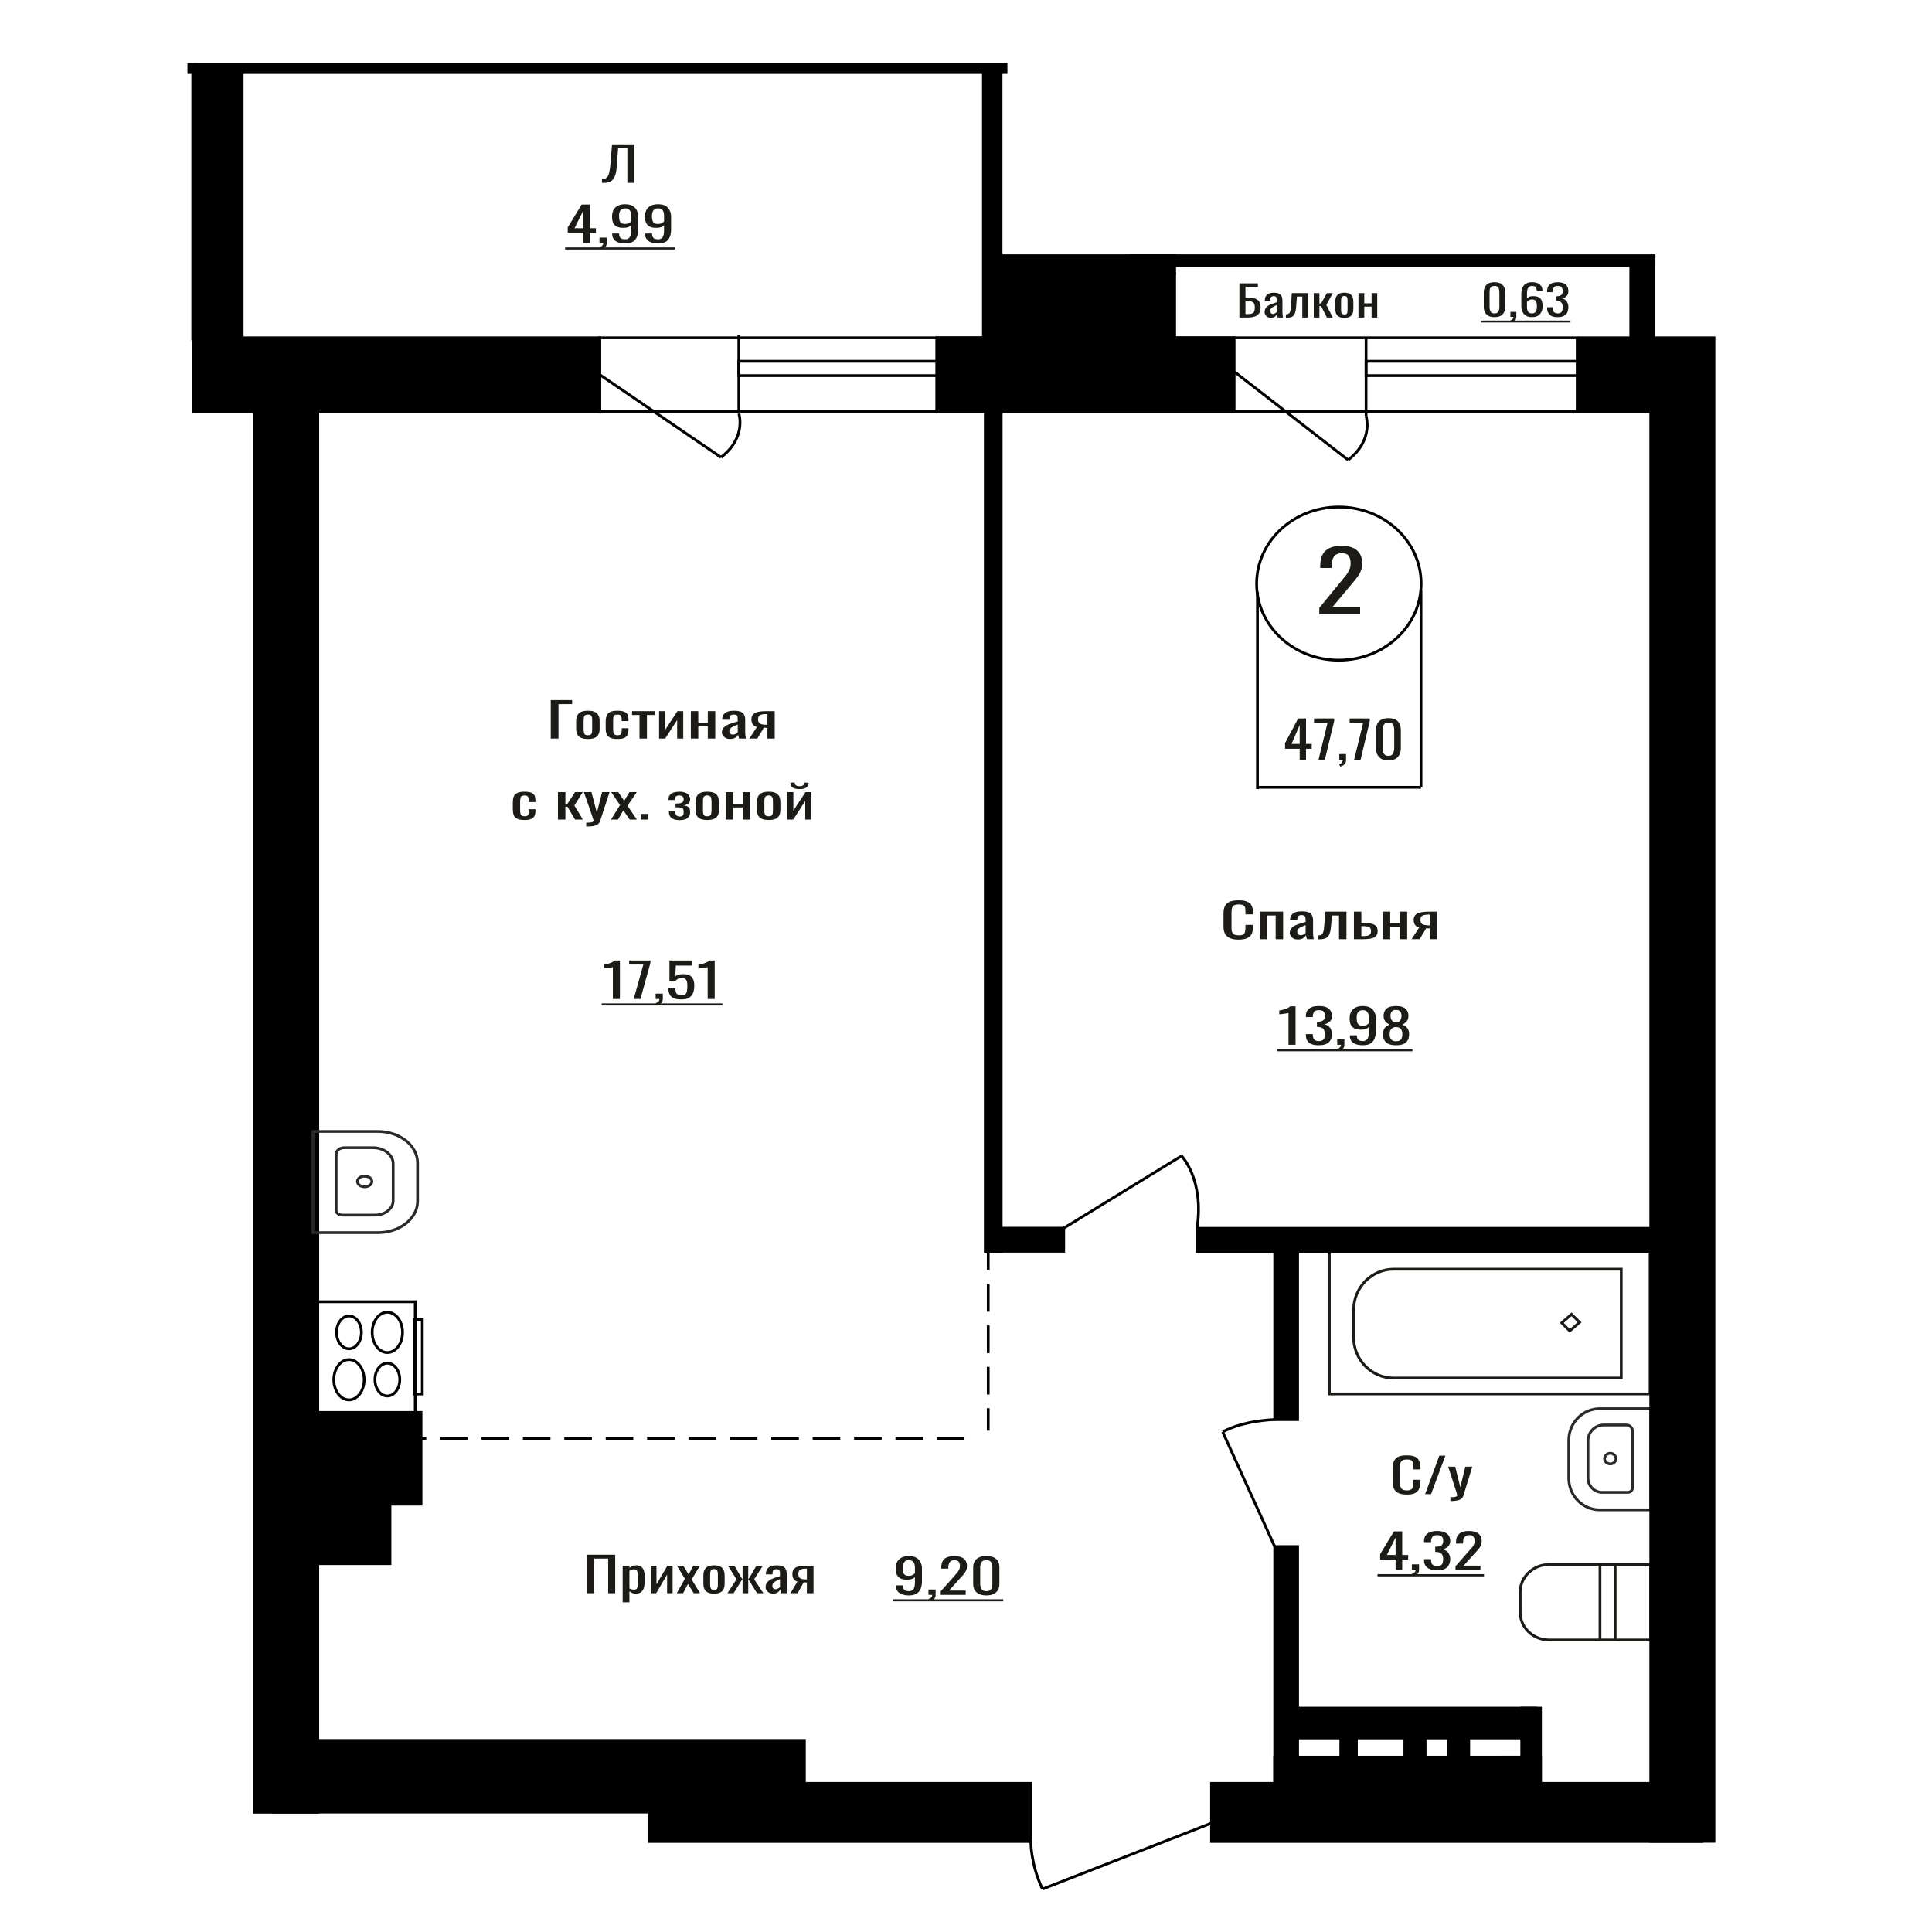 <?xml version="1.0" encoding="UTF-8"?>
<!DOCTYPE svg PUBLIC "-//W3C//DTD SVG 1.1//EN" "http://www.w3.org/Graphics/SVG/1.1/DTD/svg11.dtd">
<!-- Creator: CorelDRAW X7 -->
<svg xmlns="http://www.w3.org/2000/svg" xml:space="preserve" width="140mm" height="140mm" version="1.1" style="shape-rendering:geometricPrecision; text-rendering:geometricPrecision; image-rendering:optimizeQuality; fill-rule:evenodd; clip-rule:evenodd"
viewBox="0 0 14000 14000"
 xmlns:xlink="http://www.w3.org/1999/xlink">
 <defs>
  <style type="text/css">
   <![CDATA[
    .str0 {stroke:black;stroke-width:20}
    .str1 {stroke:#1C1B17;stroke-width:20}
    .str2 {stroke:#2B2A29;stroke-width:20}
    .str3 {stroke:black;stroke-width:20;stroke-dasharray:200 100}
    .fil0 {fill:none}
    .fil4 {fill:black}
    .fil5 {fill:black}
    .fil1 {fill:black}
    .fil3 {fill:#1C1B17}
    .fil2 {fill:#1C1B17;fill-rule:nonzero}
   ]]>
  </style>
 </defs>
 <g id="Слой_x0020_1">
  <rect class="fil0 str0" x="5354" y="2618" width="2625" height="104"/>
  <rect class="fil1 str0" x="1845" y="2959" width="458" height="10173"/>
  <path class="fil0 str1" d="M11388 9524l-71 62 58 58 71 -62 -58 -58zm-1579 -32l0 200c0,162 130,294 290,294l1649 0 0 -789 -1649 0c-160,0 -290,133 -290,295zm-176 -424l0 1033 2324 0 0 -1033 -2324 0z"/>
  <path class="fil0 str1" d="M11962 11337l-736 0c-115,0 -210,89 -210,198l0 150c0,110 95,199 210,199l736 0 0 -547zm-258 0l-110 0 0 547 110 0 0 -547z"/>
  <path class="fil0 str2" d="M11368 10436l0 277c0,125 101,228 224,228l370 0 0 -733 -370 0c-123,0 -224,102 -224,228zm139 5l0 269c0,57 46,104 102,104l187 0c19,0 34,-16 34,-35l0 -407c0,-25 -20,-46 -45,-46l-164 0c-63,0 -114,52 -114,115zm203 129c0,21 -19,38 -41,38 -23,0 -42,-17 -42,-38 0,-21 19,-39 42,-39 22,0 41,18 41,39z"/>
  <path class="fil2" d="M10195 10830c-28,0 -49,-4 -64,-12 -15,-8 -25,-19 -31,-33 -6,-15 -9,-30 -9,-47l0 -99c0,-19 3,-35 9,-49 6,-14 16,-25 31,-33 15,-8 36,-11 64,-11 24,0 43,3 57,9 14,7 24,16 30,28 6,12 9,26 9,43l0 22 -50 0 0 -20c0,-10 -1,-19 -3,-27 -1,-8 -5,-14 -11,-19 -6,-4 -17,-6 -32,-6 -15,0 -26,2 -33,7 -7,5 -12,11 -14,20 -2,9 -3,19 -3,30l0 111c0,14 2,25 5,33 3,8 8,14 16,18 7,3 17,5 29,5 15,0 25,-3 31,-7 7,-5 11,-12 12,-20 2,-8 3,-18 3,-29l0 -21 50 0 0 21c0,17 -2,32 -8,45 -6,13 -16,23 -30,31 -13,7 -33,10 -58,10z"/>
  <polygon id="1" class="fil2" points="10327,10827 10430,10548 10474,10548 10370,10827 "/>
  <path id="2" class="fil2" d="M10510 10877l0 -28c12,0 22,0 29,-1 7,-1 13,-3 16,-5 3,-2 4,-5 4,-9 0,-2 -1,-6 -3,-14 -2,-7 -4,-14 -7,-22l-55 -170 51 0 37 149 36 -149 51 0 -65 210c-3,10 -8,18 -16,23 -8,6 -17,10 -29,12 -12,3 -26,4 -43,4l-6 0z"/>
  <path class="fil2" d="M9337 7571l0 -231c-1,1 -4,1 -11,2 -7,2 -15,3 -23,4 -9,1 -16,2 -23,3 -7,1 -10,1 -10,1l0 -28c5,-1 11,-2 18,-3 8,-2 15,-4 22,-6 8,-3 15,-5 22,-9 6,-3 12,-7 17,-12l39 0 0 279 -51 0z"/>
  <path id="1" class="fil2" d="M9557 7574c-21,0 -39,-2 -53,-8 -14,-6 -24,-14 -31,-25 -7,-11 -10,-24 -10,-38l0 -10 50 0c0,1 0,2 0,3 0,1 0,2 0,4 0,8 2,15 4,22 2,7 7,12 13,16 6,4 15,6 27,6 12,0 21,-2 28,-7 6,-4 10,-10 13,-18 2,-8 3,-17 3,-27 0,-14 -4,-26 -11,-36 -8,-9 -21,-14 -40,-15 0,0 -2,0 -3,0 -2,0 -3,0 -4,0l0 -37c1,0 2,0 4,0 1,0 2,0 3,0 18,-1 31,-4 39,-11 8,-6 12,-17 12,-32 0,-12 -3,-22 -9,-30 -6,-8 -17,-11 -35,-11 -17,0 -29,4 -35,12 -5,9 -8,19 -9,32 0,1 0,2 0,3 0,1 0,2 0,3l-50 0 0 -9c0,-15 3,-28 10,-38 7,-11 18,-19 32,-25 14,-6 31,-8 52,-8 21,0 39,2 53,8 14,6 24,14 31,25 7,11 11,23 11,38 0,17 -5,31 -15,41 -10,10 -24,17 -40,20 11,3 21,7 29,13 8,7 15,15 19,24 4,10 7,21 7,33 0,17 -3,31 -10,44 -6,12 -16,21 -30,28 -14,7 -33,10 -55,10z"/>
  <path id="2" class="fil2" d="M9697 7617l-8 -16c9,-2 16,-6 20,-11 5,-5 8,-12 8,-19l-27 0 0 -39 52 0 0 39c0,12 -4,22 -11,29 -7,7 -18,13 -34,17z"/>
  <path id="3" class="fil2" d="M9875 7574c-19,0 -36,-2 -51,-8 -14,-5 -24,-13 -32,-23 -7,-11 -11,-23 -11,-38 0,0 0,-1 0,-1 0,-1 0,-2 0,-2l51 0c0,13 3,24 9,31 6,7 18,11 35,11 9,0 17,-2 24,-7 6,-4 11,-10 14,-19 3,-9 5,-20 5,-34l0 -42c-5,5 -12,10 -21,14 -10,3 -21,5 -35,5 -22,0 -38,-3 -50,-10 -12,-7 -21,-16 -26,-28 -5,-13 -7,-27 -7,-43 0,-17 3,-32 9,-46 7,-13 17,-24 31,-32 14,-8 33,-12 55,-12 23,0 41,4 55,12 14,8 24,19 30,33 7,14 10,29 10,46l0 94c0,18 -3,34 -9,49 -5,16 -15,28 -29,37 -13,9 -32,13 -57,13zm0 -141c12,0 21,-2 28,-6 7,-4 12,-8 16,-13l0 -42c0,-9 -2,-18 -4,-26 -3,-8 -7,-14 -13,-19 -7,-5 -15,-7 -27,-7 -11,0 -19,2 -26,7 -6,5 -11,11 -14,19 -2,8 -4,16 -4,25 0,11 1,22 2,31 2,9 6,17 12,23 6,5 16,8 30,8z"/>
  <path id="4" class="fil2" d="M10116 7574c-23,0 -41,-3 -55,-10 -14,-6 -24,-16 -30,-28 -7,-12 -10,-27 -10,-43 0,-10 1,-18 4,-25 2,-7 5,-14 9,-19 5,-5 10,-10 16,-14 5,-4 12,-8 19,-11 -13,-6 -23,-14 -31,-24 -8,-10 -12,-23 -12,-38 0,-15 3,-28 10,-39 6,-10 16,-19 29,-25 14,-5 31,-8 51,-8 21,0 38,3 51,8 13,6 23,15 29,25 7,11 10,24 10,39 0,15 -4,28 -12,38 -8,10 -18,18 -31,24 7,3 13,7 19,11 6,4 11,9 15,14 5,5 8,12 10,19 3,7 4,15 4,25 0,16 -3,31 -9,43 -7,12 -16,22 -30,28 -14,7 -32,10 -56,10zm0 -29c13,0 22,-2 29,-7 7,-4 11,-11 13,-18 3,-8 4,-17 4,-27 0,-8 -1,-17 -4,-24 -3,-8 -7,-14 -14,-19 -7,-5 -16,-8 -28,-8 -11,0 -21,3 -27,8 -7,4 -12,11 -15,18 -3,8 -4,16 -4,25 0,10 1,19 4,27 2,7 7,14 14,18 6,5 16,7 28,7zm0 -138c11,0 19,-2 25,-7 5,-5 9,-11 11,-18 3,-7 4,-15 4,-22 0,-12 -3,-22 -9,-30 -5,-8 -16,-12 -31,-12 -15,0 -25,4 -31,12 -6,8 -9,18 -9,30 0,7 1,15 3,22 3,7 7,13 12,18 6,5 15,7 25,7z"/>
  <polygon id="5" class="fil3" points="9255,7603 10235,7603 10235,7618 9255,7618 "/>
  <polygon id="6" class="fil3" points="10235,7603 10235,7603 10235,7618 10235,7618 "/>
  <polygon id="7" class="fil3" points="9255,8190 9255,8190 9255,8205 9255,8205 "/>
  <polygon id="8" class="fil3" points="9255,8190 9255,8190 9255,8205 9255,8205 "/>
  <path class="fil2" d="M9560 4451l0 -46 160 -195c11,-14 22,-28 33,-40 10,-13 18,-26 24,-40 7,-14 10,-30 10,-49 0,-22 -5,-40 -14,-53 -9,-13 -25,-19 -49,-19 -19,0 -35,4 -46,12 -10,9 -18,20 -22,34 -4,14 -6,28 -6,44l0 17 -83 0 0 -17c0,-30 5,-55 15,-77 10,-21 26,-37 49,-49 22,-12 52,-18 89,-18 51,0 89,11 114,34 25,22 37,53 37,93 0,21 -3,40 -10,55 -6,16 -15,31 -25,45 -10,13 -22,28 -34,42l-145 173 199 0 0 54 -296 0z"/>
  <path class="fil2" d="M10830 2298c-18,0 -33,-3 -44,-9 -12,-7 -20,-15 -26,-26 -5,-11 -8,-24 -8,-38l0 -107c0,-14 3,-27 8,-38 5,-11 14,-20 25,-26 12,-6 27,-9 45,-9 18,0 32,3 44,9 11,6 19,15 25,26 5,11 8,24 8,38l0 107c0,14 -3,27 -8,38 -6,11 -14,20 -26,26 -11,6 -26,9 -43,9zm0 -27c9,0 17,-2 22,-6 5,-5 8,-11 10,-18 2,-7 3,-14 3,-22l0 -107c0,-8 -1,-16 -3,-23 -1,-7 -5,-13 -10,-17 -5,-4 -12,-6 -22,-6 -10,0 -18,2 -23,6 -5,4 -9,10 -11,17 -1,7 -2,15 -2,23l0 107c0,8 1,15 3,22 2,7 5,13 10,18 6,4 13,6 23,6z"/>
  <path id="1" class="fil2" d="M10951 2336l-6 -14c7,-2 12,-5 16,-10 4,-5 6,-10 6,-16l-22 0 0 -36 43 0 0 35c0,11 -3,19 -9,26 -6,6 -15,11 -28,15z"/>
  <path id="2" class="fil2" d="M11101 2298c-18,0 -33,-3 -44,-11 -12,-7 -20,-17 -25,-29 -6,-12 -8,-26 -8,-41l0 -84c0,-16 2,-31 7,-44 4,-13 12,-24 24,-32 11,-8 26,-12 46,-12 16,0 30,2 41,7 11,5 20,12 26,21 6,9 9,20 9,32 0,1 0,1 0,2 0,1 1,2 1,2l-42 0c0,-12 -3,-21 -7,-27 -5,-7 -15,-10 -28,-10 -8,0 -14,2 -20,6 -5,3 -9,9 -12,17 -2,8 -4,18 -4,30l0 38c4,-5 10,-9 18,-13 7,-3 17,-4 28,-4 17,0 31,3 40,9 10,5 17,14 21,24 4,11 6,24 6,38 0,15 -2,29 -7,41 -6,12 -14,22 -25,29 -11,8 -26,11 -45,11zm0 -27c9,0 16,-2 21,-6 5,-4 9,-10 11,-17 3,-7 4,-15 4,-23 0,-9 -1,-19 -2,-27 -1,-8 -4,-15 -9,-20 -5,-5 -13,-8 -25,-8 -6,0 -11,1 -16,3 -4,2 -8,4 -12,6 -3,3 -6,5 -8,8l0 37c0,9 1,17 3,24 3,7 6,13 11,17 6,4 13,6 22,6z"/>
  <path id="3" class="fil2" d="M11288 2298c-17,0 -32,-2 -43,-7 -11,-5 -20,-13 -25,-22 -6,-10 -9,-21 -9,-34l0 -9 41 0c0,1 0,2 0,3 0,1 0,2 0,3 0,7 1,14 3,20 2,6 6,10 11,14 5,3 12,5 22,5 10,0 17,-2 22,-6 6,-3 9,-9 11,-16 2,-7 3,-15 3,-24 0,-13 -3,-23 -10,-32 -6,-8 -16,-13 -31,-13 -1,-1 -2,-1 -3,-1 -1,0 -2,0 -3,0l0 -32c1,0 1,0 3,0 1,0 1,0 2,0 15,-1 25,-4 32,-10 6,-5 10,-15 10,-28 0,-11 -3,-20 -8,-27 -4,-7 -14,-10 -28,-10 -14,0 -24,3 -28,11 -5,7 -7,17 -8,29 0,0 0,1 0,2 0,1 0,2 0,3l-41 0 0 -8c0,-14 3,-25 9,-35 5,-9 14,-16 25,-21 12,-5 26,-8 43,-8 17,0 32,3 43,8 11,5 20,12 25,22 6,9 9,21 9,34 0,15 -4,27 -12,36 -8,9 -19,15 -33,18 10,2 18,6 24,12 7,5 12,12 15,21 4,8 6,18 6,29 0,15 -3,28 -8,39 -5,11 -13,19 -25,25 -11,6 -26,9 -44,9z"/>
  <polygon id="4" class="fil3" points="10730,2323 11380,2323 11380,2337 10730,2337 "/>
  <polygon class="fil2" points="4255,11545 4255,11266 4458,11266 4458,11545 4407,11545 4407,11294 4306,11294 4306,11545 "/>
  <path id="1" class="fil2" d="M4512 11611l0 -265 49 0 0 16c5,-5 12,-10 21,-13 8,-4 18,-6 29,-6 14,0 24,3 33,8 8,6 14,13 18,21 4,8 6,16 7,24 2,9 2,16 2,22l0 48c0,14 -2,28 -5,40 -4,13 -11,23 -20,31 -10,7 -23,11 -41,11 -9,0 -17,-2 -25,-5 -7,-4 -14,-8 -19,-13l0 81 -49 0zm84 -92c8,0 14,-2 18,-7 4,-5 6,-11 7,-19 1,-8 1,-17 1,-27l0 -48c0,-8 0,-16 -2,-23 -1,-7 -3,-12 -7,-17 -4,-4 -10,-6 -19,-6 -6,0 -12,1 -18,3 -6,2 -11,5 -15,8l0 127c4,3 9,5 15,7 6,1 13,2 20,2z"/>
  <polygon id="2" class="fil2" points="4715,11545 4715,11346 4757,11346 4757,11480 4836,11346 4874,11346 4874,11545 4834,11545 4834,11410 4755,11545 "/>
  <polygon id="3" class="fil2" points="4904,11545 4963,11440 4905,11346 4951,11346 4990,11409 5024,11346 5072,11346 5012,11445 5073,11545 5027,11545 4985,11478 4950,11545 "/>
  <path id="4" class="fil2" d="M5174 11548c-19,0 -35,-3 -46,-9 -11,-6 -19,-14 -24,-25 -5,-11 -7,-24 -7,-39l0 -58c0,-15 2,-28 7,-39 5,-11 13,-20 24,-26 11,-6 27,-9 46,-9 20,0 35,3 46,9 11,6 19,15 24,26 5,11 7,24 7,39l0 58c0,15 -2,28 -7,39 -5,11 -13,19 -24,25 -11,6 -26,9 -46,9zm0 -27c10,0 16,-2 20,-6 4,-5 6,-10 7,-17 1,-7 1,-14 1,-21l0 -62c0,-8 0,-15 -1,-22 -1,-6 -3,-12 -7,-16 -4,-4 -10,-7 -20,-7 -9,0 -16,3 -20,7 -4,4 -6,10 -7,16 -1,7 -1,14 -1,22l0 62c0,7 0,14 1,21 1,7 3,12 7,17 4,4 11,6 20,6z"/>
  <polygon id="5" class="fil2" points="5271,11545 5337,11444 5275,11346 5322,11346 5378,11442 5381,11442 5381,11346 5422,11346 5422,11442 5425,11442 5481,11346 5528,11346 5465,11444 5532,11545 5486,11545 5425,11447 5422,11447 5422,11545 5381,11545 5381,11447 5377,11447 5316,11545 "/>
  <path id="6" class="fil2" d="M5601 11548c-10,0 -19,-2 -27,-7 -8,-4 -15,-10 -19,-17 -5,-7 -7,-14 -7,-22 0,-13 3,-23 8,-32 6,-8 13,-15 23,-21 9,-6 21,-11 33,-15 13,-5 26,-9 40,-13l0 -14c0,-8 0,-15 -2,-20 -1,-6 -3,-10 -7,-12 -4,-3 -10,-4 -17,-4 -7,0 -12,1 -17,3 -4,3 -7,6 -8,10 -2,4 -3,9 -3,15l0 10 -49 -1c1,-22 8,-39 21,-49 12,-11 32,-16 59,-16 26,0 45,6 56,16 11,11 16,27 16,47l0 91c0,7 0,13 1,18 0,6 1,11 2,16 0,5 1,10 2,14l-45 0c-1,-3 -2,-8 -4,-14 -1,-5 -2,-10 -3,-15 -3,8 -8,15 -17,22 -9,7 -21,10 -36,10zm19 -32c5,0 10,-1 14,-3 4,-2 8,-4 11,-7 4,-2 6,-5 7,-6l0 -57c-7,3 -15,7 -21,10 -7,3 -13,6 -18,10 -5,4 -9,8 -12,12 -3,5 -4,10 -4,15 0,9 2,15 6,19 4,5 10,7 17,7z"/>
  <path id="7" class="fil2" d="M5728 11545l50 -84c-9,-3 -16,-7 -21,-12 -5,-5 -9,-11 -12,-18 -2,-8 -3,-16 -3,-25 0,-11 1,-20 5,-27 4,-8 10,-14 17,-19 8,-5 19,-8 32,-11 13,-2 29,-3 48,-3l51 0 0 199 -48 0 0 -78c-5,0 -9,0 -12,0 -4,-1 -7,-1 -11,-1l-44 79 -52 0zm114 -100c0,0 1,0 3,0 1,0 2,0 2,0l0 -78c0,0 -1,0 -2,0 -2,0 -3,0 -3,0 -14,0 -26,1 -34,4 -8,3 -14,7 -18,12 -3,6 -5,14 -5,23 0,13 4,23 12,29 8,7 23,10 45,10z"/>
  <rect class="fil1 str0" x="7140" y="1853" width="115" height="7215"/>
  <rect class="fil4 str0" x="8196" y="1853" width="3789.49" height="71.845"/>
  <rect class="fil4 str0" x="8674" y="8901" width="3425" height="167"/>
  <ellipse class="fil0 str0" cx="9702" cy="4229" rx="596" ry="555"/>
  <line class="fil0 str0" x1="9112" y1="4289" x2="9112" y2= "5718" />
  <line class="fil0 str0" x1="10297" y1="4281" x2="10297" y2= "5705" />
  <line class="fil0 str0" x1="9112" y1="5705" x2="10297" y2= "5705" />
  <path class="fil2" d="M9418 5507l0 -81 -106 0 0 -41 95 -179 57 0 0 185 41 0 0 35 -41 0 0 81 -46 0zm-59 -116l59 0 0 -137 -59 137z"/>
  <polygon id="1" class="fil2" points="9554,5507 9620,5237 9522,5237 9522,5206 9668,5206 9668,5225 9600,5507 "/>
  <path id="2" class="fil2" d="M9712 5555l-8 -17c8,-2 15,-6 19,-11 5,-6 7,-13 7,-20l-25 0 0 -43 49 0 0 42c0,13 -3,24 -10,31 -7,8 -18,14 -32,18z"/>
  <polygon id="3" class="fil2" points="9812,5507 9878,5237 9780,5237 9780,5206 9926,5206 9926,5225 9859,5507 "/>
  <path id="4" class="fil2" d="M10061 5510c-20,0 -38,-4 -51,-11 -13,-8 -23,-19 -30,-32 -6,-13 -9,-29 -9,-46l0 -129c0,-18 3,-33 9,-46 6,-14 16,-24 30,-31 13,-8 30,-11 51,-11 21,0 38,3 52,11 13,7 23,17 29,31 6,13 9,28 9,46l0 129c0,18 -3,33 -9,46 -7,14 -17,24 -30,32 -13,7 -30,11 -51,11zm0 -33c12,0 20,-2 26,-8 6,-5 10,-12 12,-21 3,-8 4,-17 4,-26l0 -131c0,-9 -1,-18 -3,-27 -2,-8 -6,-15 -12,-20 -6,-6 -15,-8 -27,-8 -11,0 -20,2 -26,8 -6,5 -10,12 -13,20 -2,9 -3,18 -3,27l0 131c0,9 1,18 4,26 2,9 6,16 12,21 6,6 15,8 26,8z"/>
  <rect class="fil1 str0" x="11817" y="1924" width="168" height="699"/>
  <path class="fil2" d="M10113 11376l0 -75 -112 0 0 -39 100 -165 60 0 0 171 43 0 0 33 -43 0 0 75 -48 0zm-63 -108l63 0 0 -127 -63 127z"/>
  <path id="1" class="fil2" d="M10239 11421l-8 -16c8,-2 15,-5 20,-11 5,-5 7,-11 7,-18l-27 0 0 -40 52 0 0 39c0,12 -3,22 -11,29 -7,8 -18,13 -33,17z"/>
  <path id="2" class="fil2" d="M10413 11379c-20,0 -38,-3 -52,-9 -14,-5 -24,-14 -31,-24 -7,-11 -11,-24 -11,-39l0 -9 51 0c0,1 0,2 0,3 0,1 0,2 0,3 0,8 1,16 4,23 2,6 6,12 13,15 6,4 15,6 26,6 13,0 22,-2 29,-6 6,-4 10,-10 12,-18 3,-8 4,-17 4,-27 0,-15 -4,-27 -11,-36 -8,-9 -21,-15 -40,-15 -1,-1 -2,-1 -3,-1 -2,0 -3,0 -4,0l0 -37c1,0 2,0 4,0 1,0 2,0 3,0 18,0 31,-4 39,-10 8,-6 12,-17 12,-32 0,-13 -3,-23 -9,-30 -6,-8 -18,-12 -35,-12 -17,0 -29,4 -35,13 -5,8 -9,19 -9,32 0,1 0,2 0,3 0,1 0,2 0,3l-51 0 0 -9c0,-15 4,-28 11,-39 7,-10 17,-18 31,-24 15,-6 32,-9 53,-9 21,0 39,3 53,9 14,6 24,14 31,24 7,11 11,24 11,39 0,17 -5,30 -15,40 -10,10 -24,17 -41,21 12,2 22,7 30,13 8,6 14,14 19,24 4,9 7,20 7,33 0,16 -4,31 -10,43 -6,13 -16,22 -30,29 -14,7 -33,10 -56,10z"/>
  <path id="3" class="fil2" d="M10547 11376l0 -26 97 -111c8,-8 14,-16 21,-23 6,-7 11,-15 15,-23 4,-8 6,-17 6,-27 0,-13 -3,-23 -9,-30 -5,-8 -15,-12 -30,-12 -12,0 -21,3 -28,8 -6,5 -11,11 -14,19 -2,8 -3,16 -3,25l0 9 -51 0 0 -9c0,-17 3,-32 9,-44 6,-12 16,-21 30,-28 14,-7 32,-10 55,-10 31,0 54,7 69,19 15,13 23,31 23,53 0,12 -2,23 -6,32 -4,9 -9,17 -15,25 -7,8 -14,16 -21,24l-89 98 122 0 0 31 -181 0z"/>
  <polygon id="4" class="fil3" points="9982,11407 10754,11407 10754,11423 9982,11423 "/>
  <polygon id="5" class="fil3" points="10754,11407 10754,11407 10754,11423 10754,11423 "/>
  <polygon id="6" class="fil3" points="9982,11994 9982,11994 9982,12010 9982,12010 "/>
  <polygon id="7" class="fil3" points="9982,11994 9982,11994 9982,12010 9982,12010 "/>
  <path class="fil2" d="M6586 11561c-20,0 -37,-3 -51,-9 -14,-5 -25,-13 -32,-23 -7,-11 -11,-23 -11,-38 0,0 0,-1 0,-1 0,-1 0,-1 0,-2l51 0c0,13 3,24 9,31 6,7 17,11 35,11 9,0 17,-2 24,-7 6,-4 11,-10 14,-19 3,-9 5,-20 5,-34l0 -42c-5,6 -12,10 -22,14 -9,3 -21,5 -35,5 -21,0 -37,-3 -49,-10 -12,-7 -21,-16 -26,-28 -5,-12 -7,-27 -7,-43 0,-17 3,-32 9,-46 7,-13 17,-24 31,-32 14,-8 33,-12 55,-12 22,0 41,4 54,12 14,8 25,19 31,33 7,14 10,29 10,46l0 94c0,18 -3,34 -9,50 -5,15 -15,27 -29,36 -13,9 -32,14 -57,14zm0 -142c11,0 20,-2 27,-6 7,-4 13,-8 17,-13l0 -42c0,-9 -2,-18 -4,-26 -3,-8 -7,-14 -14,-19 -6,-5 -15,-7 -26,-7 -11,0 -20,2 -26,7 -7,5 -11,11 -14,19 -3,8 -4,16 -4,25 0,11 1,22 2,31 2,10 5,17 12,23 6,5 16,8 30,8z"/>
  <path id="1" class="fil2" d="M6736 11603l-9 -16c9,-2 16,-6 21,-11 5,-5 7,-11 7,-19l-27 0 0 -39 52 0 0 39c0,12 -3,22 -11,29 -7,7 -18,13 -33,17z"/>
  <path id="2" class="fil2" d="M6817 11557l0 -26 98 -110c7,-9 14,-16 20,-24 6,-7 11,-14 15,-22 4,-8 6,-17 6,-28 0,-12 -3,-23 -9,-30 -5,-7 -15,-11 -30,-11 -12,0 -21,2 -28,7 -6,5 -11,11 -13,19 -3,8 -4,16 -4,25l0 10 -51 0 0 -10c0,-17 3,-31 9,-43 6,-12 16,-22 30,-28 14,-7 32,-10 55,-10 31,0 54,6 69,19 16,13 23,30 23,53 0,12 -2,22 -6,31 -4,9 -9,18 -15,25 -6,8 -13,16 -21,24l-88 98 121 0 0 31 -181 0z"/>
  <path id="3" class="fil2" d="M7147 11561c-21,0 -39,-4 -53,-11 -15,-7 -25,-17 -32,-29 -7,-13 -10,-27 -10,-43l0 -120c0,-17 3,-31 10,-43 7,-12 17,-22 31,-29 14,-7 32,-10 54,-10 23,0 41,3 55,10 14,7 24,17 31,29 6,12 9,26 9,43l0 120c0,16 -3,30 -10,43 -7,12 -17,22 -31,29 -14,7 -32,11 -54,11zm0 -31c12,0 22,-2 28,-7 6,-5 10,-12 13,-20 2,-8 3,-16 3,-25l0 -121c0,-9 -1,-17 -3,-25 -2,-8 -7,-14 -13,-19 -6,-5 -15,-7 -28,-7 -12,0 -21,2 -28,7 -6,5 -10,11 -12,19 -3,8 -4,16 -4,25l0 121c0,9 1,17 4,25 2,8 7,15 13,20 7,5 16,7 27,7z"/>
  <polygon id="4" class="fil3" points="6470,11589 7270,11589 7270,11604 6470,11604 "/>
  <polygon id="5" class="fil3" points="7270,11589 7270,11589 7270,11604 7270,11604 "/>
  <polygon id="6" class="fil3" points="6470,12176 6470,12176 6470,12191 6470,12191 "/>
  <polygon id="7" class="fil3" points="6470,12176 6470,12176 6470,12191 6470,12191 "/>
  <polygon id="8" class="fil3" points="6470,12763 6470,12763 6470,12778 6470,12778 "/>
  <polygon id="9" class="fil3" points="6470,12763 6470,12763 6470,12778 6470,12778 "/>
  <rect class="fil1 str0" transform="matrix(6.65633E-014 -1.786 1.327 2.49754E-014 1400.05 2448.26)" width="1072" height="265"/>
  <path class="fil2" d="M8976 6809c-29,0 -51,-4 -67,-13 -16,-8 -27,-19 -34,-33 -6,-14 -9,-30 -9,-47l0 -99c0,-18 3,-35 9,-49 7,-14 18,-25 34,-33 16,-7 38,-11 67,-11 25,0 46,3 61,10 15,6 25,15 32,27 6,12 10,27 10,43l0 22 -54 0 0 -19c0,-11 -1,-20 -2,-28 -2,-8 -6,-14 -13,-18 -7,-5 -18,-7 -34,-7 -16,0 -27,3 -35,7 -7,5 -12,12 -14,20 -2,9 -3,19 -3,31l0 110c0,14 1,25 5,34 3,8 8,13 16,17 8,3 18,5 31,5 16,0 27,-2 34,-7 6,-5 11,-11 12,-19 2,-9 3,-18 3,-29l0 -21 54 0 0 21c0,17 -3,32 -9,45 -6,13 -17,23 -32,30 -14,7 -35,11 -62,11z"/>
  <polygon id="1" class="fil2" points="9129,6806 9129,6606 9298,6606 9298,6806 9244,6806 9244,6634 9182,6634 9182,6806 "/>
  <path id="2" class="fil2" d="M9405 6808c-12,0 -22,-2 -31,-6 -8,-5 -15,-11 -20,-18 -5,-7 -8,-14 -8,-22 0,-12 3,-23 9,-31 6,-9 15,-16 25,-22 11,-6 23,-11 37,-15 14,-4 29,-9 44,-13l0 -14c0,-8 -1,-15 -2,-20 -1,-5 -4,-9 -8,-12 -5,-2 -11,-4 -19,-4 -8,0 -14,1 -18,4 -5,2 -8,5 -10,9 -2,5 -3,10 -3,15l0 10 -53 -1c0,-22 8,-38 22,-49 14,-10 36,-15 65,-15 29,0 50,5 62,16 12,11 18,26 18,47l0 91c0,6 0,12 1,18 0,5 1,11 2,16 0,5 1,9 2,14l-49 0c-1,-4 -3,-9 -4,-14 -2,-6 -3,-11 -3,-16 -4,8 -10,15 -20,22 -9,7 -23,10 -39,10zm21 -31c5,0 10,-1 15,-3 5,-2 9,-5 12,-7 4,-3 7,-5 8,-7l0 -56c-8,3 -16,6 -24,9 -7,3 -14,7 -19,10 -6,4 -10,8 -13,13 -3,4 -5,9 -5,15 0,8 2,14 7,19 4,4 10,7 19,7z"/>
  <path id="3" class="fil2" d="M9548 6807l0 -28c10,0 18,-1 24,-4 6,-2 10,-7 14,-14 3,-6 5,-15 7,-26 2,-11 3,-25 4,-42l7 -87 153 0 0 200 -54 0 0 -172 -52 0 -4 59c-2,23 -4,42 -7,56 -4,15 -9,27 -15,35 -7,9 -16,15 -27,18 -12,4 -26,5 -44,5l-6 0z"/>
  <path id="4" class="fil2" d="M9811 6806l0 -200 54 0 0 83c1,0 2,0 3,0 1,0 2,0 3,0 1,0 2,0 3,0 19,0 36,1 50,3 14,1 25,4 34,9 9,4 15,10 19,17 4,8 6,17 6,29 0,11 -2,20 -6,27 -4,8 -10,14 -19,19 -9,4 -21,8 -36,10 -15,2 -33,3 -54,3l-57 0zm54 -22l3 0c17,0 31,-1 40,-3 10,-2 17,-6 21,-11 4,-6 6,-13 6,-23 0,-9 -2,-16 -5,-21 -4,-6 -10,-9 -19,-12 -10,-2 -23,-3 -41,-3 0,0 -1,0 -2,0 -1,0 -2,0 -3,0l0 73z"/>
  <polygon id="5" class="fil2" points="10020,6806 10020,6606 10074,6606 10074,6690 10143,6690 10143,6606 10197,6606 10197,6806 10143,6806 10143,6717 10074,6717 10074,6806 "/>
  <path id="6" class="fil2" d="M10229 6806l55 -85c-9,-2 -17,-6 -23,-11 -6,-5 -10,-11 -13,-19 -2,-7 -4,-15 -4,-25 0,-10 2,-19 6,-27 4,-7 11,-14 19,-19 9,-4 21,-8 35,-10 15,-2 32,-4 54,-4l56 0 0 200 -53 0 0 -79c-6,0 -10,0 -14,0 -4,0 -8,0 -12,-1l-48 80 -58 0zm126 -100c0,0 1,0 3,0 1,0 2,0 3,0l0 -79c-1,0 -2,0 -3,0 -2,0 -3,0 -3,0 -16,0 -28,2 -37,4 -10,3 -16,7 -20,13 -4,5 -5,13 -5,22 0,13 4,23 12,30 9,6 25,9 50,10z"/>
  <path class="fil2" d="M4441 7239l0 -231c0,1 -4,1 -10,2 -7,2 -15,3 -24,4 -8,1 -16,2 -22,3 -7,1 -10,1 -11,1l0 -28c6,-1 12,-2 19,-3 7,-2 14,-4 22,-6 7,-3 14,-5 21,-9 7,-3 13,-7 18,-12l38 0 0 279 -51 0z"/>
  <polygon id="1" class="fil2" points="4592,7239 4662,6989 4559,6989 4559,6960 4713,6960 4713,6978 4641,7239 "/>
  <path id="2" class="fil2" d="M4759 7285l-8 -16c8,-2 15,-6 20,-11 5,-5 7,-11 7,-19l-27 0 0 -39 52 0 0 39c0,12 -3,22 -11,29 -7,7 -18,13 -33,17z"/>
  <path id="3" class="fil2" d="M4936 7242c-23,0 -42,-3 -55,-9 -14,-7 -24,-16 -29,-28 -6,-13 -9,-27 -9,-44l51 0c0,8 1,17 2,24 2,8 6,15 13,20 6,5 15,8 28,8 14,0 24,-3 30,-9 6,-6 10,-14 11,-24 2,-10 3,-21 3,-34 0,-12 -1,-23 -3,-32 -2,-9 -6,-16 -12,-20 -6,-5 -16,-7 -29,-7 -10,0 -19,2 -26,7 -8,4 -13,10 -16,16l-44 0 0 -150 166 0 0 37 -120 0 -3 77c6,-5 14,-8 24,-11 9,-3 20,-4 32,-4 21,0 37,3 49,10 12,8 20,17 25,30 5,12 7,26 7,42 0,15 -1,28 -4,40 -3,13 -8,23 -15,32 -7,9 -17,17 -29,22 -12,5 -28,7 -47,7z"/>
  <path id="4" class="fil2" d="M5128 7239l0 -231c-1,1 -4,1 -11,2 -7,2 -14,3 -23,4 -8,1 -16,2 -23,3 -6,1 -10,1 -10,1l0 -28c5,-1 11,-2 19,-3 7,-2 14,-4 21,-6 8,-3 15,-5 22,-9 7,-3 12,-7 17,-12l39 0 0 279 -51 0z"/>
  <polygon id="5" class="fil3" points="4360,7271 5235,7271 5235,7286 4360,7286 "/>
  <polygon id="6" class="fil3" points="5235,7271 5235,7271 5235,7286 5235,7286 "/>
  <polygon id="7" class="fil3" points="4360,7858 4360,7858 4360,7873 4360,7873 "/>
  <polygon id="8" class="fil3" points="4360,7858 4360,7858 4360,7873 4360,7873 "/>
  <rect class="fil1 str0" x="1977" y="12612" width="3852" height="519"/>
  <path class="fil2" d="M4362 1325l0 -29c7,0 13,0 19,-1 5,-1 10,-3 15,-7 4,-3 8,-8 11,-16 4,-7 7,-17 9,-30 3,-12 5,-28 7,-48l12 -148 162 0 0 279 -51 0 0 -250 -67 0 -9 119c-1,18 -3,34 -5,49 -3,14 -6,27 -11,37 -5,11 -11,20 -19,27 -8,7 -17,12 -29,15 -12,3 -27,4 -44,3z"/>
  <path class="fil2" d="M8981 2301l0 -248 134 0 0 25 -90 0 0 78 9 0c23,0 42,2 56,6 15,4 26,12 34,22 7,11 11,25 11,44 0,13 -2,24 -6,33 -4,9 -10,17 -18,23 -8,6 -18,10 -31,13 -12,3 -26,4 -43,4l-56 0zm44 -25l12 0c13,0 23,-1 32,-3 8,-3 14,-7 18,-14 4,-7 6,-18 6,-31 0,-17 -4,-29 -12,-36 -8,-7 -23,-11 -45,-11l-11 0 0 95z"/>
  <path id="1" class="fil2" d="M9208 2303c-8,0 -16,-2 -23,-6 -6,-4 -12,-9 -16,-15 -3,-6 -5,-13 -5,-20 0,-11 2,-20 7,-28 4,-7 11,-14 19,-19 8,-5 17,-10 28,-13 11,-4 22,-8 34,-12l0 -12c0,-7 -1,-13 -2,-18 -1,-5 -3,-8 -6,-11 -3,-2 -8,-3 -15,-3 -5,0 -10,1 -13,3 -4,2 -6,5 -8,9 -2,3 -2,8 -2,13l0 9 -41 -1c0,-20 6,-34 17,-44 11,-9 27,-14 50,-14 22,0 38,5 47,15 9,9 14,23 14,41l0 81c0,6 0,11 1,16 0,5 0,10 1,14 1,5 1,9 2,13l-38 0c-1,-3 -2,-8 -3,-13 -1,-5 -2,-9 -2,-13 -3,7 -8,13 -15,19 -8,6 -18,9 -31,9zm17 -28c4,0 8,-1 11,-3 4,-1 7,-4 10,-6 3,-2 5,-4 6,-6l0 -50c-7,3 -13,6 -18,9 -6,3 -11,6 -15,9 -5,3 -8,7 -10,11 -3,3 -4,8 -4,13 0,7 2,13 5,17 3,4 8,6 15,6z"/>
  <path id="2" class="fil2" d="M9318 2302l0 -24c8,0 14,-2 19,-4 4,-3 8,-7 10,-12 3,-6 5,-14 6,-24 1,-10 2,-22 3,-37l5 -77 117 0 0 177 -41 0 0 -152 -39 0 -4 52c-1,20 -3,37 -5,50 -3,13 -7,24 -12,31 -5,8 -12,13 -20,16 -9,3 -20,4 -34,4l-5 0z"/>
  <polygon id="3" class="fil2" points="9520,2301 9520,2124 9561,2124 9561,2199 9573,2199 9615,2124 9658,2124 9611,2210 9658,2301 9615,2301 9573,2218 9561,2218 9561,2301 "/>
  <path id="4" class="fil2" d="M9742 2303c-17,0 -30,-2 -39,-8 -10,-5 -17,-12 -21,-22 -4,-10 -6,-22 -6,-35l0 -51c0,-14 2,-25 6,-35 4,-10 11,-17 21,-23 9,-5 22,-8 39,-8 16,0 29,3 39,8 9,6 16,13 20,23 4,10 6,21 6,35l0 51c0,13 -2,25 -6,35 -4,10 -11,17 -20,22 -10,6 -23,8 -39,8zm0 -24c8,0 13,-2 17,-5 3,-4 5,-9 5,-15 1,-6 1,-12 1,-19l0 -55c0,-7 0,-13 -1,-19 0,-6 -2,-11 -5,-15 -4,-4 -9,-6 -17,-6 -8,0 -14,2 -17,6 -4,4 -6,9 -6,15 -1,6 -1,12 -1,19l0 55c0,7 0,13 1,19 0,6 2,11 6,15 3,3 9,5 17,5z"/>
  <polygon id="5" class="fil2" points="9844,2301 9844,2124 9886,2124 9886,2198 9939,2198 9939,2124 9980,2124 9980,2301 9939,2301 9939,2222 9886,2222 9886,2301 "/>
  <rect class="fil0 str0" x="2299" y="9433" width="710" height="809"/>
  <ellipse class="fil0 str0" cx="2529" cy="9655" rx="90" ry="119"/>
  <ellipse class="fil0 str0" cx="2807" cy="9997" rx="90" ry="119"/>
  <ellipse class="fil0 str0" cx="2807" cy="9655" rx="110" ry="146"/>
  <ellipse class="fil0 str0" cx="2529" cy="9998" rx="110" ry="146"/>
  <rect class="fil0 str0" x="3003" y="9562" width="57.227" height="539.281"/>
  <rect class="fil1 str0" transform="matrix(5.39136E-015 -0.097 -4.132 -5.19715E-014 7258.83 534.45)" width="783" height="1418"/>
  <rect class="fil0 str0" x="9899" y="2618" width="2370" height="104"/>
  <polygon class="fil2" points="3991,5352 3991,5073 4146,5073 4146,5102 4047,5102 4047,5352 "/>
  <path id="1" class="fil2" d="M4261 5355c-22,0 -39,-3 -51,-9 -13,-6 -22,-14 -27,-25 -5,-11 -8,-24 -8,-39l0 -58c0,-15 3,-28 8,-39 5,-11 14,-20 27,-26 12,-6 29,-9 51,-9 21,0 38,3 50,9 12,6 21,15 26,26 6,11 8,24 8,39l0 58c0,15 -2,28 -8,39 -5,11 -14,19 -26,25 -12,6 -29,9 -50,9zm0 -27c10,0 17,-2 21,-6 5,-4 7,-10 8,-17 1,-7 1,-14 1,-21l0 -62c0,-8 0,-15 -1,-22 -1,-6 -3,-12 -8,-16 -4,-4 -11,-6 -21,-6 -11,0 -18,2 -23,6 -4,4 -7,10 -7,16 -1,7 -2,14 -2,22l0 62c0,7 1,14 2,21 0,7 3,13 7,17 5,4 12,6 23,6z"/>
  <path id="2" class="fil2" d="M4474 5355c-24,0 -42,-3 -54,-10 -12,-6 -21,-16 -25,-27 -4,-12 -6,-26 -6,-42l0 -46c0,-17 2,-31 7,-43 4,-12 12,-21 24,-27 13,-7 31,-10 54,-10 21,0 38,3 49,7 12,5 20,12 24,21 5,10 7,21 7,35l0 12 -49 0 0 -12c0,-9 -1,-16 -3,-21 -1,-5 -4,-9 -9,-11 -4,-2 -10,-3 -18,-3 -9,0 -16,1 -21,4 -4,2 -7,7 -9,14 -1,6 -2,15 -2,26l0 63c0,17 2,29 7,34 5,6 13,9 25,9 9,0 16,-2 20,-4 4,-3 7,-7 8,-13 1,-5 2,-11 2,-18l0 -16 49 0 0 14c0,13 -3,25 -7,34 -5,10 -13,17 -24,23 -12,5 -28,7 -49,7z"/>
  <polygon id="3" class="fil2" points="4634,5352 4634,5181 4580,5181 4580,5153 4743,5153 4743,5181 4688,5181 4688,5352 "/>
  <polygon id="4" class="fil2" points="4776,5352 4776,5153 4821,5153 4821,5287 4909,5153 4951,5153 4951,5352 4907,5352 4907,5217 4820,5352 "/>
  <polygon id="5" class="fil2" points="5006,5352 5006,5153 5060,5153 5060,5237 5129,5237 5129,5153 5183,5153 5183,5352 5129,5352 5129,5264 5060,5264 5060,5352 "/>
  <path id="6" class="fil2" d="M5290 5355c-12,0 -22,-2 -31,-7 -8,-4 -15,-10 -20,-17 -5,-7 -8,-14 -8,-22 0,-13 3,-23 9,-31 6,-9 15,-16 25,-22 11,-6 23,-11 37,-15 14,-5 29,-9 44,-13l0 -14c0,-8 -1,-15 -2,-20 -1,-6 -4,-10 -8,-12 -5,-3 -11,-4 -19,-4 -8,0 -14,1 -18,3 -5,3 -8,6 -10,10 -2,4 -3,9 -3,15l0 10 -53 -1c0,-22 8,-39 22,-49 14,-11 36,-16 65,-16 29,0 50,6 62,16 12,11 18,27 18,47l0 91c0,7 0,13 1,18 0,6 1,11 2,16 1,5 1,10 2,14l-49 0c-1,-3 -3,-8 -4,-14 -2,-5 -3,-10 -3,-15 -4,8 -10,15 -20,22 -9,7 -23,10 -39,10zm21 -32c5,0 10,-1 15,-3 5,-2 9,-4 12,-7 4,-2 7,-5 8,-6l0 -57c-8,3 -16,7 -24,10 -7,3 -14,7 -19,10 -6,4 -10,8 -13,12 -3,5 -5,10 -5,16 0,8 2,14 7,18 4,5 10,7 19,7z"/>
  <path id="7" class="fil2" d="M5430 5352l55 -84c-10,-3 -18,-6 -23,-12 -6,-5 -11,-11 -13,-18 -3,-7 -4,-16 -4,-25 0,-11 2,-20 6,-27 4,-8 10,-14 19,-19 9,-5 20,-8 35,-11 14,-2 32,-3 53,-3l56 0 0 199 -53 0 0 -78c-5,0 -10,0 -14,0 -3,-1 -7,-1 -12,-1l-47 79 -58 0zm125 -100c1,0 2,0 3,0 2,0 3,0 3,0l0 -78c0,0 -1,0 -3,0 -1,0 -2,0 -2,0 -16,0 -29,1 -38,4 -9,3 -16,7 -19,12 -4,6 -6,14 -6,23 0,13 4,23 13,29 9,7 25,10 49,10z"/>
  <path id="8" class="fil2" d="M3801 5942c-24,0 -42,-3 -54,-10 -13,-6 -21,-16 -25,-28 -4,-11 -6,-25 -6,-41l0 -46c0,-17 2,-31 6,-43 4,-12 13,-21 25,-27 12,-7 30,-10 54,-10 21,0 37,3 49,7 11,5 19,12 24,21 4,10 6,21 6,35l0 12 -49 0 0 -12c0,-9 0,-16 -2,-21 -2,-5 -5,-9 -9,-11 -5,-2 -11,-4 -19,-4 -9,0 -15,2 -20,5 -5,2 -8,7 -9,14 -2,6 -3,15 -3,26l0 63c0,17 3,28 7,34 5,6 14,9 26,9 9,0 15,-2 20,-4 4,-3 6,-7 8,-13 1,-5 1,-11 1,-18l0 -16 49 0 0 14c0,13 -2,25 -7,34 -4,10 -12,17 -24,22 -11,6 -28,8 -48,8z"/>
  <polygon id="9" class="fil2" points="4043,5939 4043,5740 4097,5740 4097,5824 4112,5824 4167,5740 4223,5740 4162,5837 4224,5939 4167,5939 4112,5846 4097,5846 4097,5939 "/>
  <path id="10" class="fil2" d="M4248 5989l0 -28c13,0 23,0 31,-1 8,-1 13,-2 17,-5 3,-2 5,-5 5,-9 0,-2 -1,-6 -4,-14 -2,-7 -5,-14 -7,-22l-59 -170 55 0 39 149 38 -149 54 0 -69 210c-3,10 -9,18 -17,23 -8,6 -18,10 -31,13 -13,2 -28,3 -46,3l-6 0z"/>
  <polygon id="11" class="fil2" points="4427,5939 4493,5834 4429,5740 4480,5740 4523,5803 4561,5740 4614,5740 4547,5839 4615,5939 4563,5939 4517,5872 4478,5939 "/>
  <polygon id="12" class="fil2" points="4643,5939 4643,5898 4697,5898 4697,5939 "/>
  <path id="13" class="fil2" d="M4924 5943c-13,0 -25,-2 -34,-4 -10,-3 -18,-7 -25,-12 -6,-5 -11,-12 -14,-20 -3,-8 -4,-18 -4,-29l46 0c0,14 3,24 8,30 6,6 14,9 24,9 9,0 16,-2 20,-5 4,-4 7,-8 8,-14 1,-5 1,-11 1,-18 0,-9 -2,-16 -5,-20 -4,-4 -10,-7 -18,-8 -9,-2 -21,-2 -36,-2l0 -27c24,0 39,-2 47,-7 8,-5 12,-13 12,-24 0,-9 -3,-17 -9,-21 -6,-4 -14,-7 -23,-7 -10,0 -18,3 -24,7 -6,4 -9,13 -9,26l-46 0c0,-15 4,-27 10,-35 7,-9 16,-15 28,-19 13,-4 27,-6 43,-6 19,0 33,3 44,8 12,5 20,11 25,20 5,8 8,16 8,25 0,12 -3,21 -8,27 -5,7 -11,11 -19,14 -8,3 -15,4 -22,5 8,1 15,2 23,5 7,2 13,7 19,13 5,7 7,17 7,31 0,19 -6,33 -19,43 -12,10 -32,15 -58,15z"/>
  <path id="14" class="fil2" d="M5125 5942c-22,0 -39,-3 -51,-9 -12,-6 -21,-14 -26,-25 -6,-11 -8,-24 -8,-39l0 -58c0,-15 2,-28 8,-39 5,-11 14,-20 26,-26 12,-6 29,-9 51,-9 21,0 38,3 51,9 12,6 20,15 26,26 5,11 8,24 8,39l0 58c0,15 -3,28 -8,39 -6,11 -14,19 -26,25 -13,6 -30,9 -51,9zm0 -27c10,0 18,-2 22,-6 4,-5 7,-10 7,-17 1,-7 2,-14 2,-21l0 -62c0,-8 -1,-15 -2,-22 0,-6 -3,-12 -7,-16 -4,-4 -12,-7 -22,-7 -11,0 -18,3 -22,7 -5,4 -7,10 -8,16 -1,7 -1,14 -1,22l0 62c0,7 0,14 1,21 1,7 3,12 8,17 4,4 11,6 22,6z"/>
  <polygon id="15" class="fil2" points="5259,5939 5259,5740 5313,5740 5313,5824 5382,5824 5382,5740 5436,5740 5436,5939 5382,5939 5382,5851 5313,5851 5313,5939 "/>
  <path id="16" class="fil2" d="M5570 5942c-21,0 -38,-3 -51,-9 -12,-6 -21,-14 -26,-25 -5,-11 -8,-24 -8,-39l0 -58c0,-15 3,-28 8,-39 5,-11 14,-20 26,-26 13,-6 30,-9 51,-9 22,0 39,3 51,9 12,6 21,15 26,26 5,11 8,24 8,39l0 58c0,15 -3,28 -8,39 -5,11 -14,19 -26,25 -12,6 -29,9 -51,9zm0 -27c11,0 18,-2 22,-6 4,-5 7,-10 8,-17 0,-7 1,-14 1,-21l0 -62c0,-8 -1,-15 -1,-22 -1,-6 -4,-12 -8,-16 -4,-4 -11,-7 -22,-7 -10,0 -18,3 -22,7 -4,4 -7,10 -8,16 -1,7 -1,14 -1,22l0 62c0,7 0,14 1,21 1,7 4,12 8,17 4,4 12,6 22,6z"/>
  <path id="17" class="fil2" d="M5704 5939l0 -199 45 0 0 134 88 -134 42 0 0 199 -44 0 0 -135 -87 135 -44 0zm89 -221c-24,0 -41,-4 -51,-13 -10,-9 -15,-20 -15,-34l32 0c0,9 3,15 8,19 5,5 14,7 26,7 13,0 22,-2 27,-7 5,-4 8,-11 8,-19l32 0c0,14 -5,25 -15,34 -10,9 -27,13 -52,13z"/>
  <rect class="fil1 str0" x="9237" y="9068" width="166" height="1219"/>
  <path class="fil2" d="M4226 1761l0 -75 -112 0 0 -38 101 -166 60 0 0 172 43 0 0 32 -43 0 0 75 -49 0zm-63 -107l63 0 0 -127 -63 127z"/>
  <path id="1" class="fil2" d="M4352 1806l-8 -15c8,-2 15,-6 20,-11 5,-5 7,-12 7,-19l-27 0 0 -39 53 0 0 39c0,12 -4,22 -11,29 -8,7 -19,13 -34,16z"/>
  <path id="2" class="fil2" d="M4530 1764c-20,0 -37,-2 -51,-8 -14,-5 -25,-13 -32,-23 -7,-11 -11,-23 -11,-38 0,0 0,-1 0,-1 0,-1 0,-2 0,-2l50 0c0,13 3,24 9,31 6,7 18,11 36,11 9,0 17,-2 23,-7 7,-4 11,-10 15,-19 3,-9 4,-20 4,-34l0 -42c-4,5 -11,10 -21,14 -9,3 -21,5 -35,5 -21,0 -38,-3 -50,-10 -12,-7 -20,-16 -25,-29 -5,-12 -7,-26 -7,-42 0,-17 3,-32 9,-46 6,-13 17,-24 31,-32 14,-8 32,-12 55,-12 22,0 40,4 54,12 14,8 24,19 31,33 6,14 10,29 10,46l0 94c0,18 -3,34 -9,49 -6,16 -15,28 -29,37 -13,9 -32,13 -57,13zm0 -141c11,0 20,-2 27,-6 7,-4 13,-8 16,-13l0 -42c0,-9 -1,-18 -3,-26 -3,-8 -7,-14 -14,-19 -6,-5 -15,-7 -26,-7 -11,0 -20,2 -26,7 -7,5 -11,11 -14,19 -3,8 -4,16 -4,25 0,11 1,22 2,31 2,9 5,17 11,23 7,5 17,8 31,8z"/>
  <path id="3" class="fil2" d="M4769 1764c-20,0 -37,-2 -51,-8 -15,-5 -25,-13 -32,-23 -8,-11 -12,-23 -12,-38 0,0 0,-1 0,-1 0,-1 0,-2 0,-2l51 0c0,13 3,24 9,31 6,7 18,11 35,11 10,0 18,-2 24,-7 6,-4 11,-10 14,-19 3,-9 5,-20 5,-34l0 -42c-5,5 -12,10 -21,14 -10,3 -21,5 -35,5 -21,0 -38,-3 -50,-10 -12,-7 -21,-16 -25,-29 -5,-12 -8,-26 -8,-42 0,-17 3,-32 10,-46 6,-13 16,-24 30,-32 14,-8 33,-12 56,-12 22,0 40,4 54,12 14,8 24,19 30,33 7,14 10,29 10,46l0 94c0,18 -3,34 -8,49 -6,16 -16,28 -29,37 -14,9 -33,13 -57,13zm0 -141c11,0 20,-2 27,-6 7,-4 12,-8 16,-13l0 -42c0,-9 -1,-18 -4,-26 -2,-8 -7,-14 -13,-19 -7,-5 -15,-7 -26,-7 -11,0 -20,2 -27,7 -6,5 -11,11 -13,19 -3,8 -5,16 -5,25 0,11 1,22 3,31 1,9 5,17 11,23 6,5 16,8 31,8z"/>
  <polygon id="4" class="fil3" points="4095,1793 4891,1793 4891,1808 4095,1808 "/>
  <polygon id="5" class="fil3" points="4891,1793 4891,1793 4891,1808 4891,1808 "/>
  <polygon id="6" class="fil3" points="4095,2380 4095,2380 4095,2395 4095,2395 "/>
  <polygon id="7" class="fil3" points="4095,2380 4095,2380 4095,2395 4095,2395 "/>
  <polygon id="8" class="fil3" points="4095,2967 4095,2967 4095,2982 4095,2982 "/>
  <polygon id="9" class="fil3" points="4095,2967 4095,2967 4095,2982 4095,2982 "/>
  <rect class="fil1 str0" x="1400" y="2448" width="2946" height="534"/>
  <rect class="fil4 str0" x="7219" y="8900" width="489" height="167"/>
  <rect class="fil1 str0" x="8344" y="1982" width="168" height="683"/>
  <rect class="fil1 str0" x="9237" y="11207" width="166" height="1842"/>
  <line class="fil0 str3" x1="7161" y1="7205" x2="7161" y2= "10367" />
  <rect class="fil5 str0" x="2103" y="10235" width="948" height="665"/>
  <line class="fil0 str0" x1="9899" y1="2448" x2="9899" y2= "3016" />
  <line class="fil0 str0" x1="8914" y1="2670" x2="9769" y2= "3333" />
  <path class="fil0 str0" d="M9899 3016c0,0 57,173 -130,317"/>
  <rect class="fil1 str0" x="8779" y="12923" width="3555" height="421"/>
  <rect class="fil1 str0" x="11962" y="2448" width="458" height="10895"/>
  <rect class="fil1 str0" x="2303" y="10885" width="523" height="446"/>
  <line class="fil0 str3" x1="6989" y1="10424" x2="2919" y2= "10424" />
  <rect class="fil1 str0" transform="matrix(2.60908E-014 -2.035 0.52 2.84588E-014 7121.21 2715.18)" width="1072" height="265"/>
  <rect class="fil1 str0" x="6788" y="2448" width="2155" height="534"/>
  <rect class="fil1 str0" x="11443" y="2448" width="518" height="534"/>
  <rect class="fil0 str0" x="4346" y="2448" width="7083" height="534"/>
  <rect class="fil1 str0" x="7197" y="1853" width="1315" height="129"/>
  <rect class="fil1 str0" x="8088" y="1982" width="256" height="604"/>
  <line class="fil0 str0" x1="7708" y1="8900" x2="8562" y2= "8376" />
  <rect class="fil1 str0" x="9237" y="12733" width="1786" height="392"/>
  <rect class="fil1 str0" x="10882" y="12733" width="281" height="331"/>
  <rect class="fil1 str0" x="10582" y="12808" width="142" height="460"/>
  <rect class="fil0 str0" x="7140" y="1982" width="1076" height="636"/>
  <rect class="fil1 str0" x="7140" y="1924" width="1056" height="693"/>
  <line class="fil0 str0" x1="5354" y1="2429" x2="5354" y2= "2997" />
  <line class="fil0 str0" x1="4346" y1="2715" x2="5225" y2= "3314" />
  <path class="fil0 str0" d="M5354 2997c0,0 58,173 -129,317"/>
  <line class="fil0 str0" x1="9237" y1="11207" x2="8860" y2= "10376" />
  <path class="fil0 str0" d="M8562 8376c0,0 166,173 112,525"/>
  <path class="fil0 str0" d="M9237 10287c0,0 -218,3 -377,89"/>
  <line class="fil0 str0" x1="8779" y1="13211" x2="7554" y2= "13689" />
  <rect class="fil1 str0" x="9403" y="12768" width="302" height="460"/>
  <rect class="fil1 str0" x="9379" y="12378" width="1748" height="216"/>
  <rect class="fil1 str0" x="9716" y="12455" width="113" height="278"/>
  <rect class="fil1 str0" x="10180" y="12483" width="147" height="250"/>
  <rect class="fil1 str0" x="10496" y="12483" width="147" height="250"/>
  <rect class="fil1 str0" x="11027" y="12378" width="136" height="747"/>
  <rect class="fil1 str0" x="4705" y="12923" width="2765" height="421"/>
  <path class="fil0 str2" d="M3026 8427l0 278c0,125 -129,227 -286,227l-472 0 0 -733 472 0c157,0 286,103 286,228zm-177 6l0 268c0,57 -59,104 -131,104l-238 0c-24,0 -44,-15 -44,-34l0 -408c0,-25 26,-46 58,-46l210 0c80,0 145,52 145,116zm-259 128c0,21 23,39 53,39 29,0 52,-18 52,-39 0,-21 -23,-38 -52,-38 -30,0 -53,17 -53,38z"/>
  <path class="fil0 str0" d="M7470 13344c0,0 -3,161 84,345"/>
 </g>
</svg>
